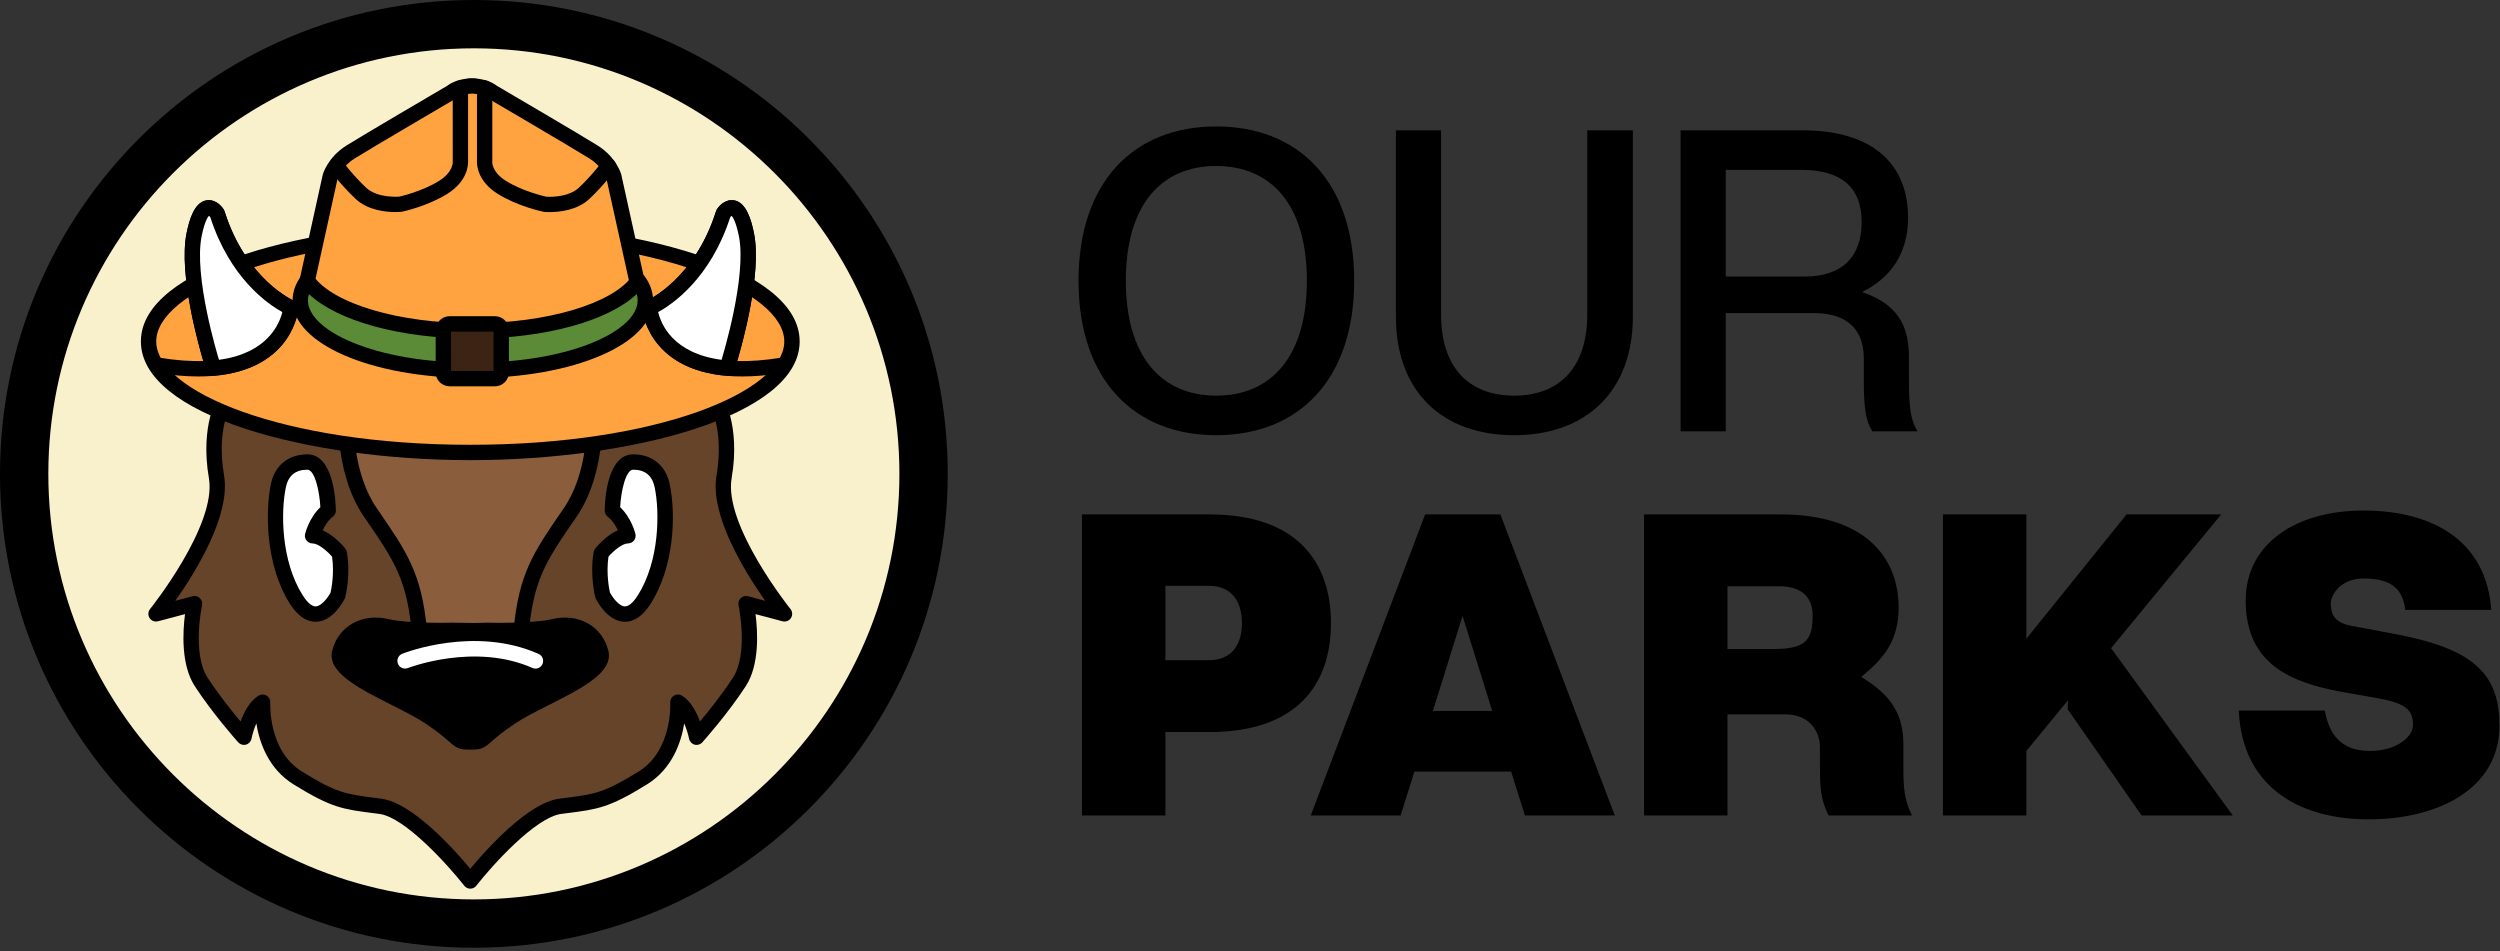 <?xml version="1.0" encoding="UTF-8"?>
<svg width="347px" height="132px" viewBox="0 0 347 132" version="1.1" xmlns="http://www.w3.org/2000/svg" xmlns:xlink="http://www.w3.org/1999/xlink">
    <rect x="0" y="0" width="347" height="132" fill="#333333" stroke="none"/>
    <title>Group 40</title>
    <g id="Page-1" stroke="none" stroke-width="1" fill="none" fill-rule="evenodd">
        <g id="Artboard-Copy" transform="translate(-1, 0)">
            <g id="Group-40" transform="translate(1, 0)">
                <path d="M181.395,38.979 C181.395,28.473 176.5,23.041 168.8,23.041 C161.159,23.041 156.265,28.473 156.265,38.979 C156.265,49.425 161.159,54.916 168.8,54.916 C176.5,54.916 181.395,49.425 181.395,38.979 M187.961,38.979 C187.961,52.827 180.142,60.408 168.8,60.408 C157.519,60.408 149.699,52.827 149.699,38.979 C149.699,25.07 157.519,17.55 168.8,17.55 C180.142,17.55 187.961,25.07 187.961,38.979" id="Fill-1" fill="#000000"></path>
                <path d="M210.165,60.408 C200.198,60.408 193.751,54.378 193.751,43.932 L193.751,18.087 L200.018,18.087 L200.018,43.634 C200.018,50.977 203.838,54.916 210.165,54.916 C216.493,54.916 220.313,50.977 220.313,43.634 L220.313,18.087 L226.641,18.087 L226.641,43.932 C226.641,54.378 220.075,60.408 210.165,60.408" id="Fill-2" fill="#000000"></path>
                <path d="M258.396,30.801 C258.396,25.966 255.531,23.578 250.039,23.578 L239.534,23.578 L239.534,38.382 L250.517,38.382 C255.59,38.382 258.396,35.755 258.396,30.801 M266.156,59.871 L259.888,59.871 C258.993,58.497 258.695,56.647 258.695,52.886 L258.695,49.723 C258.695,45.067 255.59,43.455 251.77,43.455 L239.534,43.455 L239.534,59.871 L233.266,59.871 L233.266,18.087 L250.159,18.087 C260.247,18.087 264.843,23.041 264.843,30.204 C264.843,35.397 262.216,38.68 258.456,40.531 C263.112,42.142 264.962,44.888 264.962,49.544 L264.962,52.886 C264.962,56.647 265.26,58.497 266.156,59.871" id="Fill-3" fill="#000000"></path>
                <path d="M172.381,86.504 C172.381,83.4 170.889,81.31 167.785,81.31 L161.756,81.31 L161.756,91.638 L167.785,91.638 C170.889,91.638 172.381,89.548 172.381,86.504 M184.738,86.504 C184.738,95.219 179.783,101.606 167.905,101.606 L161.756,101.606 L161.756,113.186 L150.177,113.186 L150.177,71.402 L167.905,71.402 C179.783,71.402 184.738,77.789 184.738,86.504" id="Fill-4" fill="#000000"></path>
                <path d="M207.122,98.681 L203.003,85.49 L198.884,98.681 L207.122,98.681 Z M209.748,107.098 L196.317,107.098 L194.408,113.186 L181.932,113.186 L197.81,71.402 L208.256,71.402 L224.134,113.186 L211.658,113.186 L209.748,107.098 Z" id="Fill-5" fill="#000000"></path>
                <path d="M251.592,85.429 C251.592,82.623 249.741,81.37 246.936,81.37 L239.773,81.37 L239.773,90.085 L246.22,90.085 C250.816,90.085 251.592,88.653 251.592,85.429 M265.381,113.185 L253.8,113.185 C252.726,110.977 252.607,109.425 252.607,106.202 L252.607,103.695 C252.607,101.546 251.173,99.158 247.831,99.158 L239.773,99.158 L239.773,113.185 L228.193,113.185 L228.193,71.402 L247.174,71.402 C258.874,71.402 263.53,77.371 263.53,84.354 C263.53,89.727 260.545,92.055 258.337,93.965 C262.754,96.591 264.186,99.456 264.186,103.277 L264.186,106.202 C264.186,109.425 264.306,110.977 265.381,113.185" id="Fill-6" fill="#000000"></path>
                <polygon id="Fill-7" fill="#000000" points="309.911 113.186 297.256 113.186 286.99 98.442 287.048 97.189 281.259 104.231 281.259 113.186 269.679 113.186 269.679 71.401 281.259 71.401 281.259 88.653 295.166 71.401 308.299 71.401 293.018 89.966"></polygon>
                <path d="M346.919,100.71 C346.919,109.545 338.324,113.723 328.773,113.723 C318.565,113.723 311.164,108.769 310.746,98.621 L322.684,98.621 C323.282,101.845 324.834,104.232 328.953,104.232 C332.414,104.232 334.921,102.441 334.921,100.591 C334.921,98.562 333.966,97.606 329.907,96.89 L324.834,95.995 C317.849,94.682 311.701,92.115 311.701,83.34 C311.701,75.58 318.507,70.864 328.057,70.864 C337.786,70.864 345.128,75.163 345.784,84.653 L333.846,84.653 C333.489,81.191 331.161,80.295 328.057,80.295 C324.774,80.295 323.52,82.684 323.52,83.698 C323.52,84.773 323.639,86.384 326.386,86.862 L333.309,88.175 C343.696,90.264 346.919,93.846 346.919,100.71" id="Fill-8" fill="#000000"></path>
                <path d="M65.773,128.191 C31.355,128.191 3.354,100.19 3.354,65.772 C3.354,31.355 31.355,3.354 65.773,3.354 C100.191,3.354 128.192,31.355 128.192,65.772 C128.192,100.19 100.191,128.191 65.773,128.191" id="Fill-9" fill="#F9F1CC"></path>
                <path d="M65.773,0 C29.448,0 0,29.448 0,65.773 C0,102.098 29.448,131.546 65.773,131.546 C102.098,131.546 131.546,102.098 131.546,65.773 C131.546,29.448 102.098,0 65.773,0 M65.773,6.708 C98.341,6.708 124.837,33.205 124.837,65.773 C124.837,98.341 98.341,124.837 65.773,124.837 C33.205,124.837 6.709,98.341 6.709,65.773 C6.709,33.205 33.205,6.708 65.773,6.708" id="Fill-10" fill="#000000"></path>
                <path d="M99.279,55.352 C99.279,55.352 101.719,59.123 100.499,66.193 C99.279,73.262 108.888,85.203 108.888,85.203 L103.549,83.789 C103.549,83.789 105.075,90.859 102.634,94.629 C100.194,98.4 96.686,102.328 96.686,102.328 C96.686,102.328 95.924,98.557 94.093,97.457 C94.093,97.457 94.551,104.684 89.213,107.984 C83.875,111.283 82.655,111.283 77.774,111.911 C72.894,112.54 65.268,122.281 65.268,122.281 L65.278,122.281 C65.278,122.281 57.652,112.54 52.771,111.911 C47.891,111.283 46.671,111.283 41.333,107.984 C35.995,104.684 36.452,97.457 36.452,97.457 C34.622,98.557 33.859,102.328 33.859,102.328 C33.859,102.328 30.351,98.4 27.911,94.629 C25.471,90.859 26.996,83.789 26.996,83.789 L21.658,85.203 C21.658,85.203 31.267,73.262 30.046,66.193 C28.826,59.123 31.267,55.352 31.267,55.352" id="Fill-11" fill="#66442A"></path>
                <path d="M65.278,123.347 C64.917,123.347 64.582,123.165 64.385,122.87 C62.286,120.206 56.248,113.434 52.637,112.969 L51.855,112.869 C47.602,112.33 46.011,112.128 40.773,108.891 C37.222,106.696 35.993,103.012 35.579,100.404 C35.259,101.153 35.025,101.951 34.905,102.54 C34.825,102.935 34.527,103.251 34.138,103.356 C33.746,103.463 33.335,103.337 33.066,103.038 C32.921,102.875 29.474,99.006 27.017,95.209 C25.112,92.264 25.363,87.691 25.68,85.24 L21.932,86.234 C21.484,86.349 21.015,86.17 20.765,85.784 C20.515,85.398 20.54,84.894 20.828,84.536 C20.922,84.42 30.121,72.888 28.997,66.375 C27.721,58.979 30.264,54.942 30.372,54.774 C30.692,54.279 31.353,54.137 31.846,54.458 C32.341,54.778 32.481,55.437 32.162,55.931 C32.144,55.961 29.973,59.5 31.098,66.012 C32.046,71.506 27.146,79.409 24.337,83.391 L26.724,82.759 C27.08,82.666 27.464,82.762 27.733,83.018 C28.001,83.274 28.117,83.651 28.039,84.014 C28.025,84.08 26.638,90.7 28.807,94.051 C30.274,96.321 32.161,98.674 33.389,100.142 C33.866,98.853 34.668,97.287 35.904,96.545 C36.242,96.342 36.665,96.342 37.005,96.548 C37.343,96.752 37.54,97.129 37.516,97.523 C37.512,97.59 37.177,104.163 41.894,107.078 C46.737,110.072 47.986,110.23 52.123,110.755 L52.909,110.855 C57.249,111.414 63.051,117.911 65.273,120.583 C67.495,117.911 73.298,111.414 77.639,110.855 L78.425,110.755 C82.561,110.23 83.81,110.072 88.654,107.078 C93.37,104.163 93.034,97.59 93.031,97.523 C93.007,97.129 93.204,96.752 93.542,96.548 C93.882,96.342 94.305,96.341 94.643,96.545 C95.879,97.287 96.682,98.853 97.159,100.142 C98.386,98.674 100.272,96.321 101.74,94.051 C103.909,90.7 102.523,84.08 102.509,84.013 C102.431,83.651 102.547,83.274 102.815,83.018 C103.085,82.762 103.468,82.666 103.824,82.759 L106.21,83.391 C103.401,79.408 98.501,71.506 99.449,66.012 C100.573,59.5 98.403,55.961 98.381,55.926 C98.069,55.43 98.214,54.773 98.708,54.457 C99.203,54.14 99.855,54.282 100.174,54.774 C100.283,54.942 102.825,58.979 101.55,66.375 C100.425,72.895 109.625,84.42 109.719,84.535 C110.007,84.894 110.033,85.398 109.782,85.784 C109.531,86.17 109.06,86.35 108.615,86.234 L104.867,85.24 C105.183,87.691 105.435,92.264 103.53,95.209 C101.073,99.006 97.627,102.875 97.482,103.038 C97.215,103.337 96.802,103.463 96.409,103.356 C96.021,103.251 95.723,102.935 95.643,102.541 C95.523,101.951 95.288,101.153 94.969,100.403 C94.555,103.011 93.326,106.696 89.775,108.891 C84.536,112.128 82.946,112.33 78.693,112.869 L77.911,112.969 C74.309,113.433 68.307,120.153 66.187,122.838 C65.994,123.152 65.652,123.347 65.278,123.347" id="Fill-12" fill="#000000"></path>
                <path d="M38.643,67.384 C37.817,71.29 38.024,78.317 41.118,83.202 C44.211,88.088 46.891,82.621 46.891,82.621 C46.891,82.621 47.613,79.829 47.098,76.805 C47.098,76.805 45.139,74.363 43.386,74.363 C43.386,74.363 43.901,72.153 45.551,70.873 C45.551,70.873 45.448,64.127 42.664,64.127 C39.88,64.127 38.93,66.026 38.643,67.384" id="Fill-13" fill="#FFFFFF"></path>
                <path d="M42.664,65.193 C41.026,65.193 40.024,66.004 39.685,67.604 L39.685,67.605 C38.962,71.023 38.987,77.845 42.018,82.632 C42.384,83.21 43.096,84.167 43.801,84.167 C43.816,84.167 43.83,84.166 43.844,84.166 C44.648,84.122 45.539,82.898 45.883,82.251 C45.994,81.757 46.428,79.595 46.091,77.264 C45.37,76.44 44.168,75.428 43.386,75.428 C43.061,75.428 42.753,75.28 42.551,75.025 C42.349,74.77 42.274,74.437 42.348,74.12 C42.371,74.024 42.881,71.901 44.467,70.4 C44.349,68.08 43.662,65.193 42.664,65.193 L42.664,65.193 Z M43.792,86.298 C42.481,86.298 41.279,85.449 40.217,83.772 C36.845,78.447 36.805,70.922 37.601,67.163 C38.144,64.595 40.036,63.062 42.664,63.062 C46.312,63.062 46.596,69.555 46.616,70.857 C46.62,71.192 46.468,71.51 46.203,71.715 C45.519,72.246 45.066,73.002 44.788,73.608 C46.414,74.299 47.747,75.911 47.929,76.139 C48.042,76.28 48.118,76.448 48.148,76.626 C48.696,79.838 47.954,82.765 47.923,82.888 C47.905,82.958 47.879,83.026 47.848,83.09 C47.694,83.405 46.273,86.168 43.959,86.294 C43.903,86.297 43.847,86.298 43.792,86.298 L43.792,86.298 Z" id="Fill-14" fill="#000000"></path>
                <path d="M82.448,55.451 C82.448,55.451 83.477,64.824 79.13,71.145 C74.783,77.467 72.953,80.053 72.267,88.386 L58.28,88.386 C57.593,80.053 55.763,77.467 51.417,71.145 C47.07,64.824 48.099,55.451 48.099,55.451 L82.448,55.451 Z" id="Fill-15" fill="#8A5D3C"></path>
                <path d="M59.253,87.321 L71.294,87.321 C72.064,79.54 74.022,76.692 78.122,70.731 L78.253,70.542 C81.537,65.765 81.568,58.99 81.453,56.517 L49.094,56.517 C48.98,58.99 49.011,65.765 52.295,70.542 L52.424,70.731 C56.525,76.692 58.483,79.54 59.253,87.321 M72.267,89.452 L58.28,89.452 C57.725,89.452 57.263,89.026 57.218,88.474 C56.562,80.507 54.837,77.999 50.668,71.939 L50.539,71.749 C46.02,65.177 46.996,55.734 47.039,55.335 C47.099,54.795 47.556,54.386 48.099,54.386 L82.448,54.386 C82.991,54.386 83.447,54.795 83.507,55.335 C83.551,55.734 84.528,65.177 80.008,71.749 L79.879,71.939 C75.71,77.999 73.985,80.507 73.329,88.474 C73.284,89.026 72.822,89.452 72.267,89.452" id="Fill-16" fill="#000000"></path>
                <path d="M65.715,87.534 L67.698,87.491 C67.698,87.491 73.951,87.663 76.849,86.975 C79.746,86.287 82.644,87.491 83.407,90.588 C84.169,93.685 75.018,96.782 70.901,99.535 C66.783,102.288 67.24,102.976 65.715,102.976 L64.83,102.976 C63.305,102.976 63.763,102.288 59.645,99.535 C55.527,96.782 46.376,93.685 47.139,90.588 C47.901,87.491 50.799,86.287 53.697,86.975 C56.595,87.663 62.848,87.491 62.848,87.491 L64.83,87.534 L65.715,87.534 Z" id="Fill-17" fill="#000000"></path>
                <path d="M52.129,87.854 C50.376,87.854 48.699,88.714 48.174,90.843 C47.846,92.172 52.56,94.555 55.377,95.978 C57.203,96.901 58.928,97.773 60.239,98.649 C62.141,99.921 63.092,100.761 63.72,101.316 C64.392,101.91 64.392,101.91 64.832,101.91 L65.716,101.91 C66.154,101.91 66.154,101.91 66.826,101.316 C67.455,100.761 68.405,99.922 70.31,98.649 C71.62,97.773 73.345,96.901 75.17,95.978 C77.987,94.554 82.7,92.172 82.373,90.843 C81.715,88.177 79.253,87.502 77.095,88.011 C74.097,88.724 67.929,88.564 67.669,88.557 L65.739,88.599 L65.716,88.599 L62.825,88.557 C62.616,88.564 56.45,88.724 53.45,88.011 C53.017,87.909 52.571,87.854 52.129,87.854 M65.716,104.041 L64.832,104.041 C63.586,104.041 63.105,103.616 62.309,102.913 C61.723,102.395 60.838,101.613 59.053,100.421 C57.851,99.617 56.182,98.773 54.416,97.88 C49.764,95.53 45.372,93.309 46.105,90.333 C46.948,86.908 50.251,85.058 53.943,85.938 C56.67,86.586 62.757,86.428 62.819,86.426 L65.704,86.469 L67.675,86.426 C67.79,86.428 73.877,86.586 76.602,85.938 C80.31,85.061 83.598,86.908 84.441,90.333 C85.175,93.309 80.782,95.529 76.132,97.88 C74.365,98.773 72.697,99.617 71.494,100.421 C69.708,101.614 68.824,102.396 68.238,102.914 C67.441,103.617 66.961,104.041 65.716,104.041" id="Fill-18" fill="#000000"></path>
                <path d="M91.903,67.384 C92.729,71.29 92.522,78.317 89.428,83.202 C86.335,88.088 83.655,82.621 83.655,82.621 C83.655,82.621 82.933,79.829 83.448,76.805 C83.448,76.805 85.407,74.363 87.16,74.363 C87.16,74.363 86.645,72.153 84.995,70.873 C84.995,70.873 85.098,64.127 87.882,64.127 C90.666,64.127 91.616,66.026 91.903,67.384" id="Fill-19" fill="#FFFFFF"></path>
                <path d="M84.661,82.249 C85.017,82.915 85.898,84.123 86.704,84.165 C87.44,84.202 88.156,83.22 88.529,82.632 C91.559,77.846 91.583,71.023 90.861,67.605 C90.521,66.004 89.519,65.192 87.882,65.192 C86.88,65.192 86.193,68.08 86.077,70.399 C87.665,71.9 88.175,74.023 88.198,74.12 C88.271,74.437 88.196,74.77 87.995,75.025 C87.793,75.28 87.485,75.428 87.16,75.428 C86.378,75.428 85.175,76.44 84.455,77.264 C84.119,79.593 84.55,81.753 84.661,82.249 M86.754,86.298 C86.699,86.298 86.643,86.296 86.587,86.294 C84.272,86.168 82.852,83.405 82.697,83.09 C82.666,83.026 82.641,82.958 82.622,82.888 C82.591,82.764 81.85,79.838 82.397,76.626 C82.427,76.448 82.504,76.28 82.617,76.139 C82.799,75.911 84.132,74.298 85.758,73.608 C85.481,73.003 85.028,72.247 84.343,71.715 C84.078,71.51 83.925,71.192 83.93,70.857 C83.95,69.555 84.233,63.061 87.882,63.061 C90.507,63.061 92.401,64.594 92.946,67.162 L92.946,67.164 C93.899,71.668 93.486,78.787 90.33,83.772 C89.268,85.449 88.065,86.298 86.754,86.298" id="Fill-20" fill="#000000"></path>
                <path d="M109.926,47.392 C109.926,55.902 89.934,62.8 65.273,62.8 C40.612,62.8 20.62,55.902 20.62,47.392 C20.62,38.882 40.612,31.984 65.273,31.984 C89.934,31.984 109.926,38.882 109.926,47.392" id="Fill-21" fill="#FFA240"></path>
                <path d="M65.273,33.05 C39.2,33.05 21.686,40.465 21.686,47.392 C21.686,54.319 39.2,61.736 65.273,61.736 C91.346,61.736 108.86,54.319 108.86,47.392 C108.86,40.465 91.346,33.05 65.273,33.05 M65.273,63.867 C42.8,63.867 19.555,57.703 19.555,47.392 C19.555,37.081 42.8,30.919 65.273,30.919 C87.746,30.919 110.991,37.081 110.991,47.392 C110.991,57.703 87.746,63.867 65.273,63.867" id="Fill-22" fill="#000000"></path>
                <path d="M88.391,38.955 L85.194,24.461 C85.194,24.461 84.634,22.518 82.392,21.105 C80.15,19.691 68.379,12.801 68.379,12.801 C68.379,12.801 67.445,11.917 65.203,11.917 L65.834,11.917 C63.592,11.917 62.658,12.801 62.658,12.801 C62.658,12.801 50.887,19.691 48.645,21.105 C46.403,22.518 45.843,24.461 45.843,24.461 L42.646,38.955 C42.646,38.955 44.754,50.803 65.916,50.803 C85.358,50.803 88.391,38.955 88.391,38.955" id="Fill-23" fill="#FFA240"></path>
                <path d="M43.736,38.955 C44.112,40.444 47.209,49.737 65.916,49.737 C82.966,49.737 86.755,40.535 87.29,38.914 L84.153,24.691 C84.15,24.691 83.656,23.162 81.823,22.006 C79.621,20.618 67.959,13.789 67.841,13.72 C67.77,13.679 67.707,13.63 67.647,13.575 C67.639,13.57 67.011,13.055 65.519,12.99 C64.025,13.055 63.397,13.571 63.37,13.594 C63.322,13.634 63.248,13.69 63.197,13.72 C63.078,13.789 51.416,20.618 49.214,22.006 C47.373,23.166 46.883,24.7 46.864,24.766 L43.736,38.955 Z M65.916,51.868 C44.111,51.868 41.688,39.661 41.596,39.142 C41.572,39.005 41.575,38.862 41.605,38.725 L44.801,24.232 C44.846,24.071 45.52,21.814 48.077,20.203 C50.239,18.84 60.944,12.569 62.044,11.925 C62.359,11.675 63.26,11.08 64.876,10.902 C64.978,10.87 65.088,10.852 65.203,10.852 L65.834,10.852 C65.948,10.852 66.058,10.87 66.159,10.902 C67.778,11.08 68.678,11.675 68.993,11.925 C70.093,12.569 80.797,18.84 82.96,20.203 C85.516,21.814 86.191,24.071 86.218,24.166 L89.43,38.725 C89.468,38.889 89.463,39.057 89.422,39.219 C89.29,39.736 85.956,51.868 65.916,51.868 L65.916,51.868 Z" id="Fill-24" fill="#000000"></path>
                <path d="M65.627,45.927 C54.746,45.927 45.562,42.985 42.646,38.955 C42.017,39.824 41.678,40.743 41.678,41.694 C41.678,47.057 52.401,51.404 65.627,51.404 C78.853,51.404 89.576,47.057 89.576,41.694 C89.576,40.743 89.237,39.824 88.608,38.955 C85.692,42.985 76.508,45.927 65.627,45.927" id="Fill-25" fill="#5C8B37"></path>
                <path d="M42.877,40.814 C42.788,41.108 42.743,41.402 42.743,41.694 C42.743,45.869 51.938,50.339 65.627,50.339 C79.315,50.339 88.51,45.869 88.51,41.694 C88.51,41.402 88.465,41.108 88.376,40.814 C84.411,44.558 75.621,46.992 65.627,46.992 C55.633,46.992 46.843,44.558 42.877,40.814 M65.627,52.47 C51.6,52.47 40.612,47.737 40.612,41.694 C40.612,40.535 41.006,39.404 41.782,38.331 C42.182,37.777 43.106,37.776 43.509,38.33 C46.291,42.176 55.387,44.861 65.627,44.861 C75.866,44.861 84.962,42.176 87.744,38.33 C87.945,38.053 88.267,37.89 88.608,37.89 C88.95,37.89 89.271,38.053 89.472,38.331 C90.248,39.404 90.641,40.535 90.641,41.694 C90.641,47.737 79.653,52.47 65.627,52.47" id="Fill-26" fill="#000000"></path>
                <path d="M68.702,52.553 L62.404,52.553 C61.927,52.553 61.536,52.162 61.536,51.685 L61.536,45.824 C61.536,45.347 61.927,44.956 62.404,44.956 L68.702,44.956 C69.179,44.956 69.57,45.347 69.57,45.824 L69.57,51.685 C69.57,52.162 69.179,52.553 68.702,52.553" id="Fill-27" fill="#3C2415"></path>
                <path d="M62.603,51.488 L68.506,51.488 L68.506,46.022 L62.603,46.022 L62.603,51.488 Z M68.703,53.619 L62.404,53.619 C61.339,53.619 60.472,52.751 60.472,51.685 L60.472,45.824 C60.472,44.758 61.339,43.891 62.404,43.891 L68.703,43.891 C69.769,43.891 70.636,44.758 70.636,45.824 L70.636,51.685 C70.636,52.751 69.769,53.619 68.703,53.619 L68.703,53.619 Z" id="Fill-28" fill="#000000"></path>
                <path d="M54.874,29.434 C53.539,29.434 51.038,29.193 49.345,27.592 C47.304,25.662 45.911,23.756 45.853,23.675 C45.507,23.2 45.612,22.533 46.087,22.187 C46.565,21.841 47.231,21.948 47.576,22.421 C47.59,22.44 48.918,24.255 50.809,26.043 C52.401,27.549 55.372,27.296 55.452,27.289 C55.423,27.288 58.572,26.602 60.968,25.091 C62.922,23.86 62.847,22.505 62.843,22.448 L62.837,12.212 C62.837,11.624 63.315,11.147 63.903,11.147 C64.491,11.147 64.968,11.624 64.968,12.212 L64.968,22.309 C64.996,22.815 64.952,25.099 62.105,26.894 C59.358,28.626 55.922,29.361 55.777,29.392 C55.703,29.401 55.369,29.434 54.874,29.434" id="Fill-29" fill="#000000"></path>
                <path d="M76.283,29.44 C75.836,29.44 75.547,29.413 75.506,29.409 C75.248,29.361 71.812,28.625 69.065,26.894 C66.22,25.1 66.175,22.815 66.202,22.308 L66.202,12.212 C66.202,11.623 66.68,11.146 67.268,11.146 C67.856,11.146 68.333,11.623 68.333,12.212 L68.333,22.341 C68.333,22.385 68.331,22.429 68.325,22.473 C68.324,22.504 68.249,23.859 70.202,25.091 C72.597,26.601 75.747,27.287 75.831,27.305 C75.831,27.305 75.983,27.316 76.267,27.316 C77.145,27.316 79.15,27.188 80.361,26.043 C82.252,24.254 83.583,22.439 83.596,22.421 C83.94,21.946 84.607,21.839 85.084,22.187 C85.559,22.533 85.664,23.199 85.318,23.675 C85.261,23.756 83.867,25.661 81.826,27.591 C80.108,29.217 77.557,29.44 76.283,29.44 L76.283,29.44 Z" id="Fill-30" fill="#000000"></path>
                <path d="M103.603,32.564 C104.821,38.584 101.162,50.286 101.162,50.286 L101.097,51.112 C90.659,50.286 90.181,42.715 90.181,42.715 C90.181,42.715 97.197,39.79 100.4,29.639 C100.4,29.639 102.382,26.541 103.603,32.564" id="Fill-31" fill="#FFFFFF"></path>
                <path d="M91.357,43.318 C91.739,44.953 93.366,49.041 100.152,49.943 C100.342,49.323 103.68,38.324 102.558,32.776 C102.15,30.76 101.711,30.127 101.545,29.95 C101.488,29.994 101.42,30.061 101.361,30.13 C98.625,38.628 93.34,42.228 91.357,43.318 M101.096,52.178 C101.068,52.178 101.04,52.177 101.012,52.175 C89.783,51.287 89.122,42.868 89.118,42.782 C89.089,42.329 89.351,41.907 89.77,41.732 C89.833,41.705 96.383,38.826 99.384,29.319 C99.411,29.229 99.452,29.144 99.503,29.065 C99.951,28.362 100.842,27.61 101.917,27.809 C103.603,28.124 104.282,30.553 104.648,32.353 L104.648,32.354 C105.853,38.312 102.619,49.167 102.213,50.488 L102.158,51.196 C102.136,51.478 102.004,51.74 101.788,51.923 C101.594,52.088 101.349,52.178 101.096,52.178" id="Fill-32" fill="#000000"></path>
                <path d="M101.161,50.286 C101.161,50.286 104.82,38.584 103.602,32.564 C102.382,26.541 100.4,29.639 100.4,29.639 C97.197,39.79 90.181,42.715 90.181,42.715 C90.181,42.715 90.658,50.286 101.096,51.112 C103.149,51.279 105.588,51.18 108.482,50.714" id="Fill-33" fill="#FFFFFF"></path>
                <path d="M91.357,43.318 C91.739,44.953 93.366,49.041 100.152,49.943 C100.342,49.323 103.68,38.324 102.558,32.776 C102.15,30.76 101.711,30.127 101.545,29.95 C101.488,29.994 101.42,30.061 101.361,30.13 C98.625,38.628 93.34,42.228 91.357,43.318 M103.017,52.253 C102.323,52.253 101.654,52.227 101.011,52.175 C89.783,51.287 89.122,42.868 89.118,42.782 C89.089,42.329 89.351,41.907 89.77,41.732 C89.833,41.705 96.383,38.826 99.384,29.319 C99.411,29.229 99.452,29.144 99.503,29.065 C99.951,28.362 100.842,27.61 101.917,27.809 C103.603,28.124 104.282,30.553 104.648,32.353 C105.774,37.924 103.022,47.774 102.326,50.113 C104.133,50.162 106.137,50.012 108.313,49.663 C108.895,49.572 109.441,49.965 109.535,50.546 C109.628,51.127 109.234,51.674 108.652,51.767 C106.639,52.091 104.753,52.253 103.017,52.253" id="Fill-34" fill="#000000"></path>
                <path d="M30.147,29.639 C33.35,39.79 40.366,42.716 40.366,42.716 C40.366,42.716 39.888,50.283 29.45,51.113 L29.386,50.286 C29.386,50.286 25.723,38.585 26.944,32.564 C28.165,26.541 30.147,29.639 30.147,29.639" id="Fill-35" fill="#FFFFFF"></path>
                <path d="M29.002,29.95 C28.836,30.126 28.398,30.761 27.99,32.776 C26.864,38.323 30.202,49.316 30.395,49.941 C37.139,49.038 38.792,44.941 39.184,43.316 C37.198,42.222 31.919,38.621 29.185,30.13 C29.127,30.061 29.059,29.994 29.002,29.95 M29.451,52.178 C29.198,52.178 28.952,52.088 28.759,51.924 C28.543,51.74 28.41,51.478 28.389,51.196 L28.333,50.488 C27.927,49.167 24.692,38.312 25.9,32.353 C26.265,30.553 26.945,28.124 28.63,27.809 C29.695,27.613 30.593,28.361 31.044,29.065 C31.095,29.144 31.135,29.229 31.163,29.319 C34.163,38.825 40.714,41.705 40.78,41.734 C41.195,41.91 41.458,42.331 41.429,42.782 C41.424,42.868 40.764,51.282 29.535,52.175 C29.507,52.177 29.478,52.178 29.451,52.178" id="Fill-36" fill="#000000"></path>
                <path d="M29.386,50.286 C29.386,50.286 25.724,38.584 26.945,32.564 C28.165,26.541 30.147,29.639 30.147,29.639 C33.35,39.79 40.366,42.715 40.366,42.715 C40.366,42.715 39.889,50.283 29.451,51.112 C27.398,51.279 24.959,51.18 22.065,50.714" id="Fill-37" fill="#FFFFFF"></path>
                <path d="M29.002,29.949 C28.836,30.126 28.398,30.76 27.99,32.776 C26.864,38.322 30.202,49.316 30.395,49.941 C37.139,49.037 38.792,44.94 39.184,43.315 C37.198,42.221 31.919,38.621 29.184,30.128 C29.128,30.061 29.06,29.994 29.002,29.949 M27.529,52.253 C25.795,52.253 23.909,52.09 21.895,51.767 C21.314,51.673 20.92,51.126 21.013,50.546 C21.107,49.965 21.651,49.571 22.234,49.662 C24.409,50.012 26.417,50.161 28.219,50.112 C27.525,47.773 24.77,37.924 25.9,32.353 C26.265,30.553 26.945,28.124 28.63,27.808 C29.695,27.613 30.593,28.361 31.044,29.065 C31.095,29.144 31.135,29.229 31.163,29.318 C34.163,38.825 40.714,41.705 40.78,41.733 C41.195,41.91 41.458,42.331 41.429,42.782 C41.424,42.867 40.764,51.282 29.535,52.174 C28.892,52.227 28.223,52.253 27.529,52.253" id="Fill-38" fill="#000000"></path>
                <path d="M74.321,92.8 C74.177,92.8 74.03,92.771 73.891,92.708 C65.869,89.154 56.705,92.689 56.614,92.725 C56.069,92.941 55.448,92.673 55.233,92.125 C55.017,91.578 55.284,90.96 55.831,90.743 C56.236,90.581 65.903,86.836 74.753,90.76 C75.292,90.998 75.535,91.628 75.297,92.166 C75.12,92.564 74.73,92.8 74.321,92.8" id="Fill-39" fill="#FFFFFF"></path>
            </g>
        </g>
    </g>
</svg>